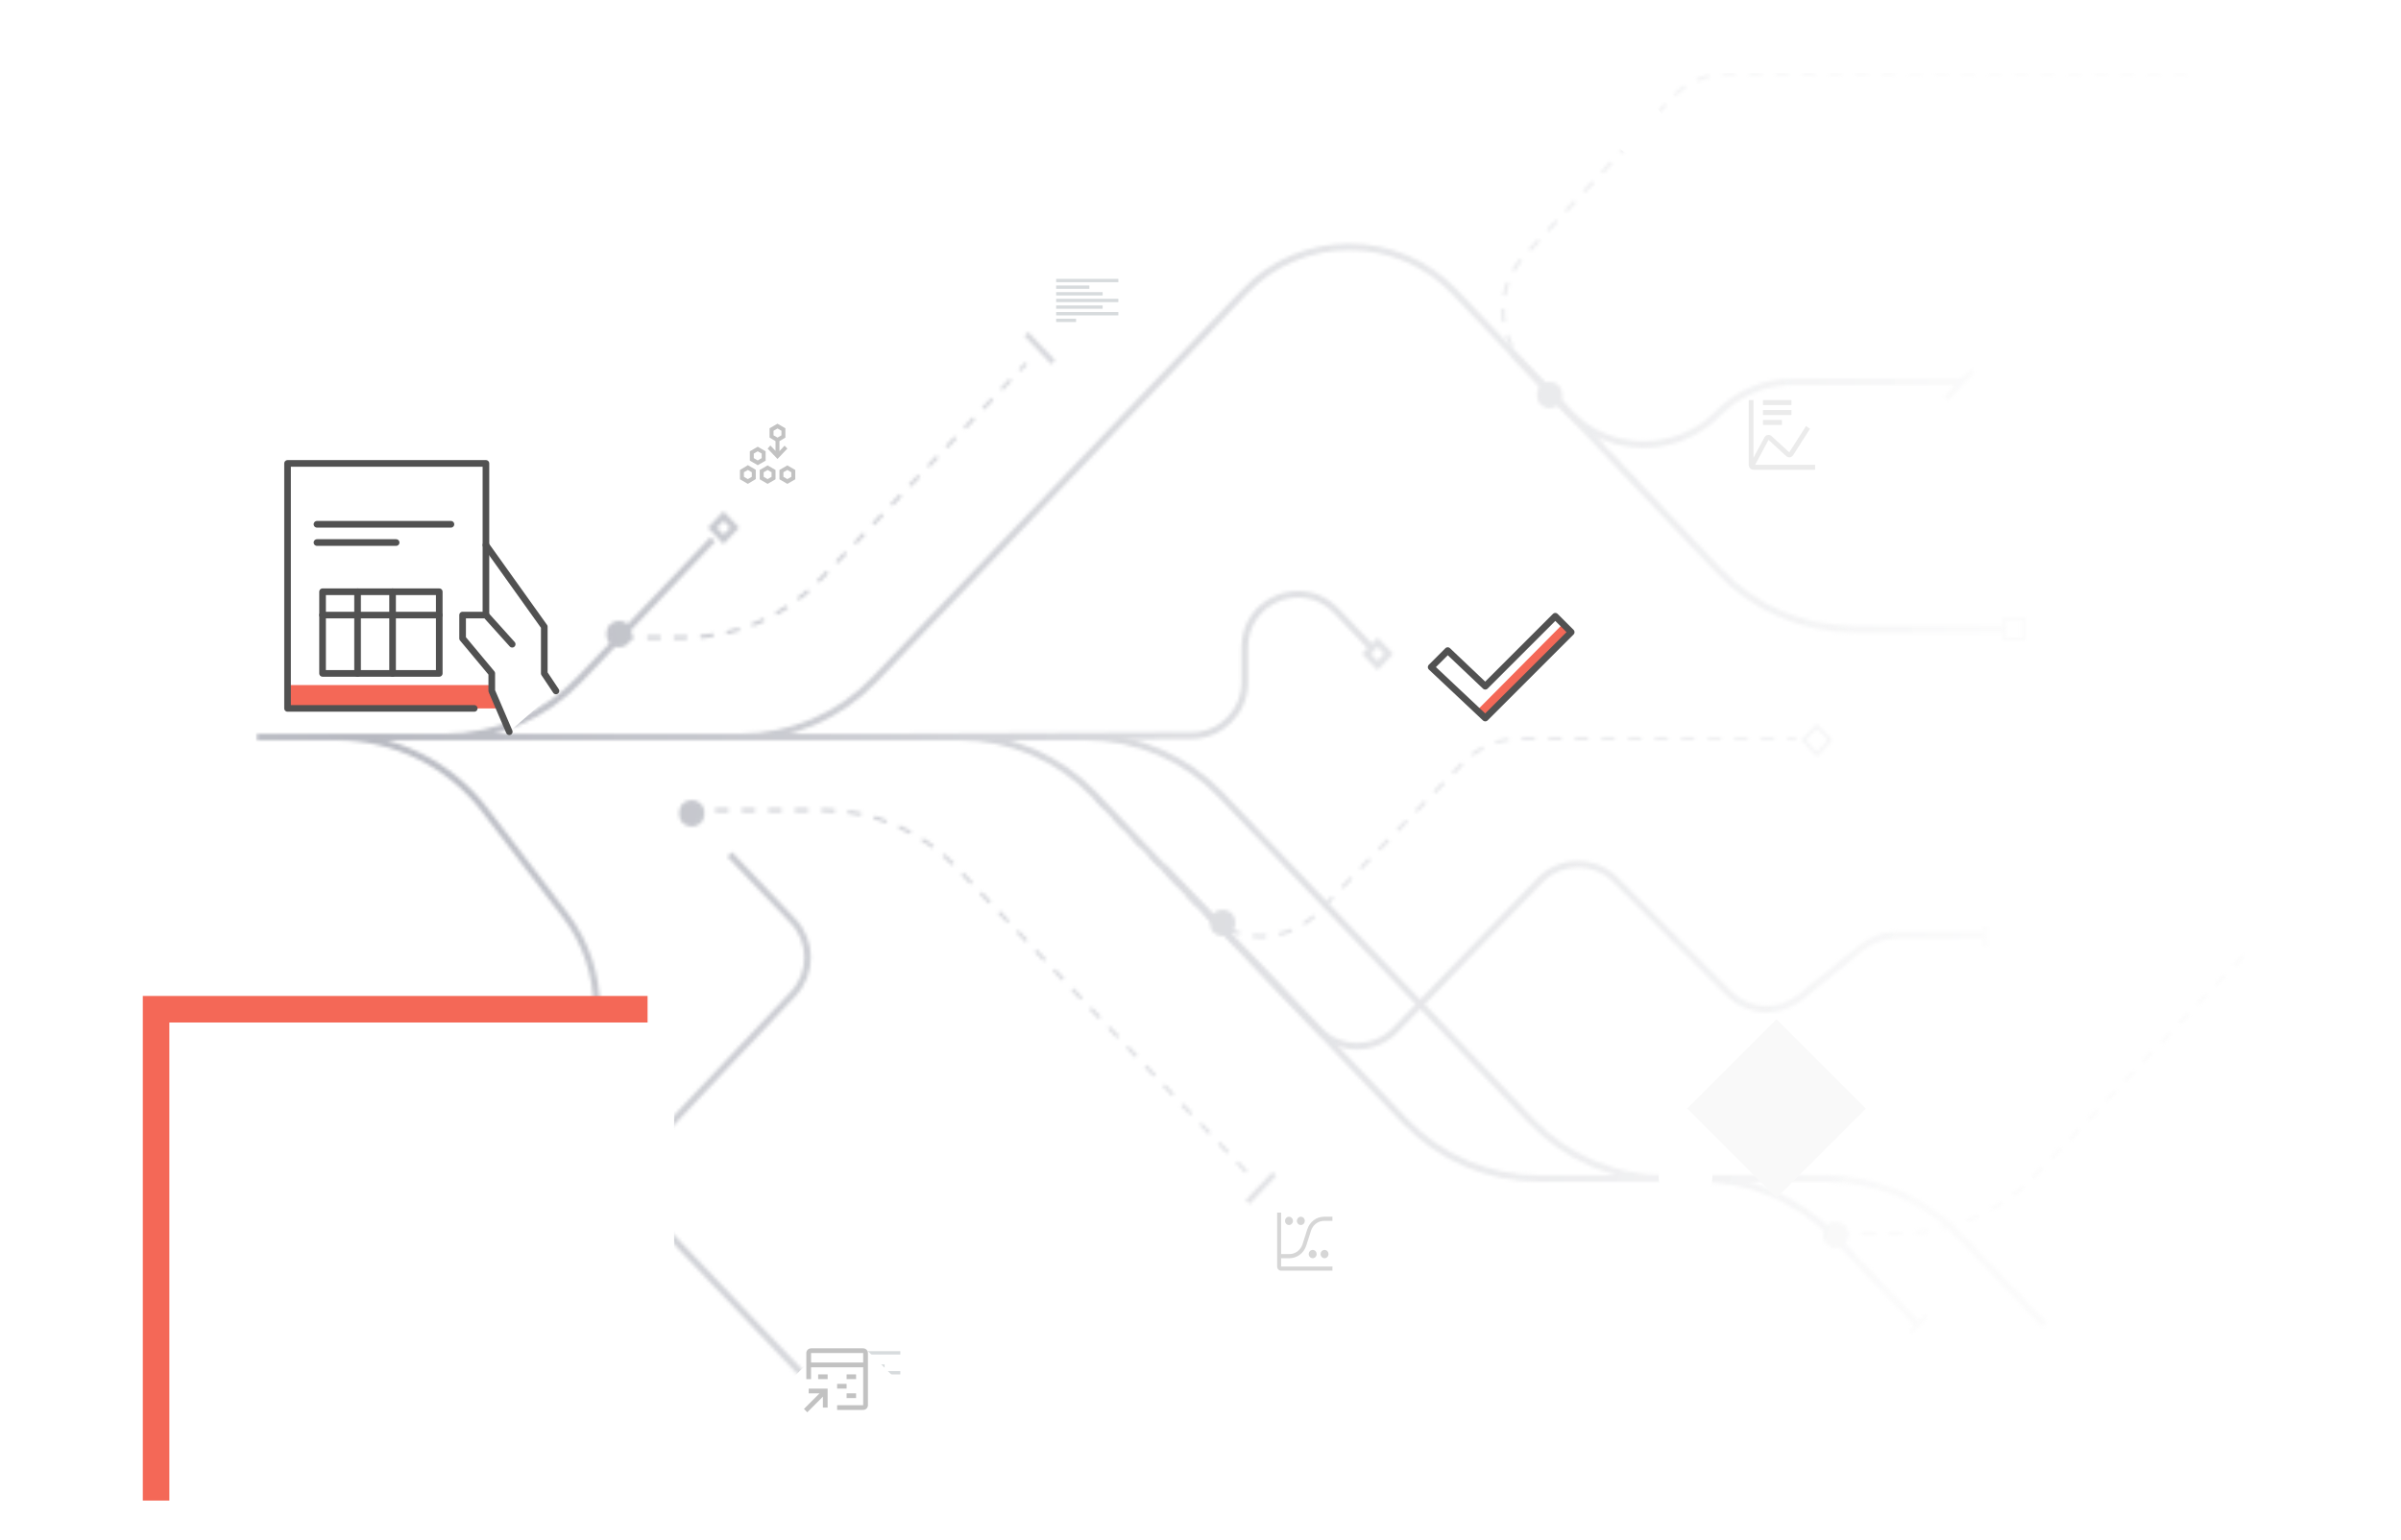 <svg width="723" height="464" viewBox="0 0 723 464" fill="none" xmlns="http://www.w3.org/2000/svg">
<g clip-path="url(#clip0_5767_19306)">
<mask id="mask0_5767_19306" style="mask-type:alpha" maskUnits="userSpaceOnUse" x="77" y="21" width="629" height="607">
<path d="M79.854 222H288.96C304.295 222 318.958 228.288 329.529 239.398L422.972 337.602C433.543 348.712 448.207 355 463.541 355H511.614C526.949 355 541.613 361.288 552.184 372.398L577.496 399" stroke="black" stroke-width="2"/>
<path d="M117.914 222H327.02C342.355 222 357.019 228.288 367.59 239.398L461.033 337.602C471.603 348.712 486.267 355 501.602 355H549.675C565.01 355 579.674 361.288 590.244 372.398L615.557 399" stroke="black" stroke-width="2"/>
<path d="M209.737 222H222.868C238.181 222 252.826 215.73 263.394 204.648L374.638 88C391.799 69.8 420.857 69.878 438.1 88L517.636 172.002C528.212 183.172 542.918 189.5 558.3 189.5H603.664" stroke="black" stroke-width="2"/>
<path d="M186.901 192H206.355C221.587 192 236.162 185.796 246.72 174.817L257.602 163.5L308.984 109.5" stroke="black" stroke-dasharray="4 4"/>
<path d="M207.357 244L247.569 244C262.904 244 277.568 250.288 288.138 261.397L376.727 354.5" stroke="black" stroke-dasharray="4 4"/>
<path d="M552.757 371.5H572.212C587.444 371.5 602.018 365.296 612.576 354.317L623.459 343L655.045 309.5L705 257" stroke="black" stroke-dasharray="4 4"/>
<path d="M329.916 240.5L362.354 274.591C371.753 284.47 387.485 284.542 396.975 274.75L440.543 229.797C445.063 225.133 451.281 222.5 457.777 222.5L540.863 222.5" stroke="black" stroke-dasharray="4 4"/>
<path d="M493.287 145.696L459.219 109.892C450.46 100.687 450.394 86.25 459.068 76.965L503.299 29.617C507.838 24.758 514.189 22 520.837 22L658.375 22" stroke="black" stroke-dasharray="4 4"/>
<path d="M350.56 261.25L397.095 310.156C403.37 316.75 413.875 316.788 420.198 310.239L463.651 265.226C469.869 258.785 480.161 258.699 486.486 265.035L520.683 299.293C526.474 305.093 535.71 305.581 542.079 300.422L560.723 285.318C563.572 283.009 567.128 281.75 570.795 281.75H597.479" stroke="black" stroke-width="2"/>
<path d="M455.466 106.5L472.286 124.177C484.536 137.052 505.028 137.179 517.438 124.458C523.338 118.41 531.43 115 539.879 115H590.893" stroke="black" stroke-width="2"/>
<path d="M219.728 257.366L238.78 277.389C244.638 283.546 244.661 293.208 238.832 299.393L196.342 344.474C190.513 350.658 190.535 360.32 196.394 366.477L242.088 414.5" stroke="black" stroke-width="2"/>
<path d="M266.827 222L358.896 221.586C367.704 221.547 374.824 214.395 374.824 205.586V195.026C374.824 180.579 392.457 173.531 402.415 183.997L412.885 195" stroke="black" stroke-width="2"/>
<path d="M106.388 222H133.993C149.328 222 163.992 215.712 174.562 204.602L214.623 162.5" stroke="black" stroke-width="2"/>
<path d="M100.312 349.5H133.805C159.139 349.5 179.676 328.963 179.676 303.629C179.676 293.571 176.37 283.792 170.268 275.797L146.016 244.023C135.422 230.144 118.961 222 101.501 222L77.305 222" stroke="black" stroke-width="2"/>
<rect x="-0.5" y="0.5" width="5.661" height="6" transform="matrix(-1 0 0 1 608.848 186)" stroke="black"/>
<rect y="1.449" width="4.832" height="4.832" transform="matrix(-0.689 0.724 0.689 0.724 413.837 192.399)" stroke="black" stroke-width="2"/>
<rect y="1.449" width="4.832" height="4.832" transform="matrix(-0.689 0.724 0.689 0.724 216.874 154.399)" stroke="black" stroke-width="2"/>
<rect y="0.724" width="5.832" height="5.832" transform="matrix(-0.689 0.724 0.689 0.724 546.598 218.2)" stroke="black"/>
<rect width="1.68" height="11.763" transform="matrix(-0.689 -0.724 -0.689 0.724 594.625 112.218)" fill="black"/>
<rect width="1.68" height="11.763" transform="matrix(-0.689 0.724 -0.689 -0.724 317.732 108.521)" fill="black"/>
<rect width="1.68" height="11.763" transform="matrix(-0.689 -0.724 -0.689 0.724 384.34 354.218)" fill="black"/>
<rect width="0.952" height="6" transform="matrix(-1 0 0 1 598.43 279)" fill="black"/>
<rect width="0.976" height="6.832" transform="matrix(-0.689 -0.724 -0.689 0.724 580.352 396.707)" fill="black"/>
<rect x="-1" y="1" width="4.661" height="5" rx="2.33" transform="matrix(-1 0 0 1 245.32 412)" stroke="black" stroke-width="2"/>
<rect width="6.661" height="7" transform="matrix(-1 0 0 1 106.496 346)" fill="black"/>
<ellipse cx="3.806" cy="4" rx="3.806" ry="4" transform="matrix(-1 0 0 1 212.115 241)" fill="black"/>
<ellipse cx="3.806" cy="4" rx="3.806" ry="4" transform="matrix(-1 0 0 1 556.564 368)" fill="black"/>
<ellipse cx="3.806" cy="4" rx="3.806" ry="4" transform="matrix(-1 0 0 1 371.969 274)" fill="black"/>
<ellipse cx="3.806" cy="4" rx="3.806" ry="4" transform="matrix(-1 0 0 1 190.23 187)" fill="black"/>
<ellipse cx="3.806" cy="4" rx="3.806" ry="4" transform="matrix(-1 0 0 1 470.451 115)" fill="black"/>
</mask>
<g mask="url(#mask0_5767_19306)">
<rect width="645.127" height="621" transform="matrix(-1 0 0 1 677.406 -19)" fill="url(#paint0_radial_5767_19306)"/>
</g>
<rect width="6" height="1" transform="matrix(1 9.18774e-08 8.31841e-08 -1 252.379 420)" fill="#D7DBDD"/>
<rect width="18.729" height="1" transform="matrix(1 9.18774e-08 8.31841e-08 -1 252.379 418)" fill="#D7DBDD"/>
<rect width="14" height="1" transform="matrix(1 1.27369e-07 5.79406e-08 -1 252.379 416)" fill="#D7DBDD"/>
<rect width="18.729" height="1" transform="matrix(1 9.18774e-08 8.31841e-08 -1 252.379 414)" fill="#D7DBDD"/>
<rect width="14" height="1" transform="matrix(1 1.27369e-07 5.79406e-08 -1 252.379 412)" fill="#D7DBDD"/>
<rect width="10" height="1" transform="matrix(1 9.18774e-08 8.31841e-08 -1 252.379 410)" fill="#D7DBDD"/>
<rect width="18.729" height="1" transform="matrix(1 9.18774e-08 8.31841e-08 -1 252.379 408)" fill="#D7DBDD"/>
<rect x="324.035" y="97" width="6" height="1" transform="rotate(180 324.035 97)" fill="#D7DBDD"/>
<rect x="336.764" y="95" width="18.729" height="1" transform="rotate(180 336.764 95)" fill="#D7DBDD"/>
<rect x="332.035" y="93" width="14" height="1" transform="rotate(180 332.035 93)" fill="#D7DBDD"/>
<rect x="336.764" y="91" width="18.729" height="1" transform="rotate(180 336.764 91)" fill="#D7DBDD"/>
<rect x="332.035" y="89" width="14" height="1" transform="rotate(180 332.035 89)" fill="#D7DBDD"/>
<rect x="328.035" y="87" width="10" height="1" transform="rotate(180 328.035 87)" fill="#D7DBDD"/>
<rect x="336.764" y="85" width="18.729" height="1" transform="rotate(180 336.764 85)" fill="#D7DBDD"/>
<g filter="url(#filter0_dddd_5767_19306)">
<rect x="534.949" y="103" width="38.061" height="38.061" transform="rotate(45 534.949 103)" fill="#F9F9F9"/>
</g>
<g filter="url(#filter1_d_5767_19306)">
<rect x="225.164" y="414.629" width="38.061" height="38.061" transform="rotate(-45 225.164 414.629)" fill="white"/>
</g>
<g opacity="0.3" clip-path="url(#clip1_5767_19306)">
<path d="M243.515 418.272V419.7H246.788L242.088 424.4L243.097 425.409L247.797 420.709V423.982H249.224V418.272H243.515Z" fill="#333333"/>
<path d="M254.934 419.7H257.788V421.127H254.934V419.7Z" fill="#333333"/>
<path d="M252.078 416.846H254.933V418.273H252.078V416.846Z" fill="#333333"/>
<path d="M254.934 413.991H257.788V415.418H254.934V413.991Z" fill="#333333"/>
<path d="M246.369 413.991H249.224V415.418H246.369V413.991Z" fill="#333333"/>
<path d="M259.928 406.141H244.228C243.85 406.141 243.487 406.292 243.219 406.559C242.952 406.827 242.801 407.19 242.801 407.568V415.418H244.228V411.85H259.928V423.268H252.078V424.695H259.928C260.306 424.695 260.669 424.544 260.937 424.277C261.204 424.009 261.355 423.646 261.355 423.268V407.568C261.355 407.19 261.204 406.827 260.937 406.559C260.669 406.292 260.306 406.141 259.928 406.141ZM259.928 410.422H244.228V407.568H259.928V410.422Z" fill="#333333"/>
</g>
<g opacity="0.3" clip-path="url(#clip2_5767_19306)">
<path d="M102.215 326.5V327.75H104.942L101.025 331.866L101.866 332.75L105.783 328.634V331.5H106.972V326.5H102.215Z" fill="#333333"/>
<path d="M116.488 321.5H112.92C112.605 321.5 112.302 321.368 112.079 321.133C111.856 320.899 111.731 320.581 111.73 320.25V316.5C111.731 316.169 111.856 315.851 112.079 315.617C112.302 315.382 112.605 315.25 112.92 315.25H116.488C116.803 315.25 117.106 315.382 117.329 315.617C117.552 315.851 117.677 316.169 117.677 316.5V320.25C117.677 320.581 117.552 320.899 117.329 321.133C117.106 321.368 116.803 321.5 116.488 321.5ZM112.92 316.5V320.25H116.488V316.5H112.92Z" fill="#333333"/>
<path d="M114.109 330.25H109.351V329H114.109V324.625H104.594C104.278 324.625 103.976 324.493 103.753 324.259C103.53 324.024 103.405 323.706 103.404 323.375V319C103.405 318.669 103.53 318.351 103.753 318.117C103.976 317.882 104.278 317.75 104.594 317.75H110.541V319H104.594V323.375H114.109C114.424 323.375 114.727 323.507 114.95 323.741C115.172 323.976 115.298 324.294 115.298 324.625V329C115.298 329.331 115.172 329.649 114.95 329.884C114.727 330.118 114.424 330.25 114.109 330.25Z" fill="#333333"/>
</g>
<g opacity="0.2" clip-path="url(#clip3_5767_19306)">
<path d="M397.662 377.75C397.662 378.082 397.787 378.399 398.01 378.634C398.234 378.868 398.536 379 398.852 379C399.167 379 399.469 378.868 399.693 378.634C399.916 378.399 400.041 378.082 400.041 377.75C400.041 377.418 399.916 377.101 399.693 376.866C399.469 376.632 399.167 376.5 398.852 376.5C398.536 376.5 398.234 376.632 398.01 376.866C397.787 377.101 397.662 377.418 397.662 377.75Z" fill="#333333"/>
<path d="M394.094 377.75C394.094 378.082 394.219 378.399 394.442 378.634C394.665 378.868 394.968 379 395.283 379C395.599 379 395.901 378.868 396.124 378.634C396.347 378.399 396.473 378.082 396.473 377.75C396.473 377.418 396.347 377.101 396.124 376.866C395.901 376.632 395.599 376.5 395.283 376.5C394.968 376.5 394.665 376.632 394.442 376.866C394.219 377.101 394.094 377.418 394.094 377.75Z" fill="#333333"/>
<path d="M390.525 367.75C390.525 368.082 390.651 368.399 390.874 368.634C391.097 368.868 391.399 369 391.715 369C392.03 369 392.333 368.868 392.556 368.634C392.779 368.399 392.904 368.082 392.904 367.75C392.904 367.418 392.779 367.101 392.556 366.866C392.333 366.632 392.03 366.5 391.715 366.5C391.399 366.5 391.097 366.632 390.874 366.866C390.651 367.101 390.525 367.418 390.525 367.75Z" fill="#333333"/>
<path d="M386.957 367.75C386.957 368.082 387.082 368.399 387.305 368.634C387.528 368.868 387.831 369 388.146 369C388.462 369 388.764 368.868 388.987 368.634C389.211 368.399 389.336 368.082 389.336 367.75C389.336 367.418 389.211 367.101 388.987 366.866C388.764 366.632 388.462 366.5 388.146 366.5C387.831 366.5 387.528 366.632 387.305 366.866C387.082 367.101 386.957 367.418 386.957 367.75Z" fill="#333333"/>
<path d="M388.285 379C390.593 379 392.633 377.454 393.363 375.154L394.762 370.742C395.33 368.952 396.917 367.75 398.712 367.75H401.23V366.5H398.712C396.404 366.5 394.364 368.046 393.634 370.346L392.235 374.758C391.667 376.548 390.08 377.75 388.285 377.75H385.768V365.25H384.578V381.5C384.578 382.189 385.112 382.75 385.768 382.75H401.23V381.5H385.768V379H388.285Z" fill="#333333"/>
</g>
<g opacity="0.3" clip-path="url(#clip4_5767_19306)">
<path d="M228.173 140.125L225.794 138.75V135.938L228.173 134.562L230.551 135.938V138.75L228.173 140.125ZM226.983 138L228.173 138.688L229.362 138V136.625L228.173 135.938L226.983 136.625V138ZM225.199 145.75L222.82 144.375V141.562L225.199 140.125L227.578 141.5V144.312L225.199 145.75ZM224.01 143.625L225.199 144.312L226.388 143.625V142.25L225.199 141.562L224.01 142.25V143.625ZM231.146 145.75L228.767 144.375V141.562L231.146 140.188L233.525 141.562V144.375L231.146 145.75ZM229.957 143.625L231.146 144.312L232.335 143.625V142.25L231.146 141.562L229.957 142.25V143.625ZM237.093 145.75L234.714 144.375V141.562L237.093 140.188L239.472 141.562V144.375L237.093 145.75ZM235.904 143.625L237.093 144.312L238.282 143.625V142.25L237.093 141.562L235.904 142.25V143.625ZM236.26 134.25L234.714 135.875V132.875L236.498 131.812V129L234.12 127.625L231.741 129V131.812L233.525 132.875V135.812L231.979 134.188L231.146 135.125L234.12 138.25L237.093 135.125L236.26 134.25ZM232.93 129.75L234.12 129.062L235.309 129.75V131.125L234.12 131.812L232.93 131.125V129.75Z" fill="#333333"/>
</g>
<g opacity="0.1" clip-path="url(#clip5_5767_19306)">
<path d="M530.873 126.5H536.582V128H530.873V126.5Z" fill="#333333"/>
<path d="M530.873 123.5H539.437V125H530.873V123.5Z" fill="#333333"/>
<path d="M530.873 120.5H539.437V122H530.873V120.5Z" fill="#333333"/>
<path d="M528.527 140L532.545 132.503L537.85 137.37C538.011 137.52 538.201 137.63 538.408 137.692C538.614 137.754 538.831 137.766 539.043 137.728C539.254 137.689 539.455 137.601 539.629 137.47C539.804 137.339 539.948 137.168 540.051 136.97L545.026 129.167L543.839 128.333L538.844 136.168L538.794 136.246L533.488 131.378C533.328 131.228 533.138 131.119 532.932 131.057C532.726 130.996 532.509 130.984 532.298 131.022C532.087 131.06 531.887 131.148 531.713 131.278C531.538 131.409 531.394 131.579 531.29 131.776L528.019 137.887V120.5H526.592V140C526.592 140.398 526.743 140.779 527.01 141.06C527.278 141.341 527.641 141.5 528.019 141.5H546.574V140H528.527Z" fill="#333333"/>
</g>
<ellipse cx="507.561" cy="354.5" rx="8.088" ry="8.5" fill="white"/>
<ellipse cx="493.287" cy="38.5" rx="8.088" ry="8.5" fill="white"/>
</g>
<g filter="url(#filter2_dddd_5767_19306)">
<rect x="43" y="96" width="152" height="152" fill="#F46857"/>
</g>
<g filter="url(#filter3_dddd_5767_19306)">
<rect x="51" y="104" width="152" height="152" fill="white"/>
</g>
<path d="M167.409 208.111L163.895 202.84V188.784L146.326 164.187C146.108 164.187 146.326 139.59 146.326 139.59H86.59V213.382H150.342L153.354 220.409L167.409 208.111Z" fill="white"/>
<path d="M148.083 206.354H86.59V213.382H150.346L148.083 208.111V206.354Z" fill="#F46857"/>
<path d="M167.41 208.115L163.896 202.84V188.785L146.326 164.188" stroke="#515151" stroke-width="2" stroke-linecap="round" stroke-linejoin="round"/>
<path d="M154.233 194.052L146.327 185.271H139.299V192.298L148.084 202.836V208.107L153.354 220.409" stroke="#515151" stroke-width="2" stroke-linecap="round" stroke-linejoin="round"/>
<path d="M142.812 213.382H86.59V139.59H146.326V185.27" stroke="#515151" stroke-width="2" stroke-linecap="round" stroke-linejoin="round"/>
<path d="M95.451 157.924H135.785" stroke="#515151" stroke-width="2" stroke-linecap="round" stroke-linejoin="round"/>
<path d="M95.451 163.424H119.285" stroke="#515151" stroke-width="2" stroke-linecap="round" stroke-linejoin="round"/>
<path d="M132.272 178.243H97.133V202.84H132.272V178.243Z" stroke="#515151" stroke-width="2" stroke-linecap="round" stroke-linejoin="round"/>
<path d="M97.133 185.271H132.272" stroke="#515151" stroke-width="2" stroke-linecap="round" stroke-linejoin="round"/>
<path d="M107.674 178.243V202.84" stroke="#515151" stroke-width="2" stroke-linecap="round" stroke-linejoin="round"/>
<path d="M118.215 178.243V202.84" stroke="#515151" stroke-width="2" stroke-linecap="round" stroke-linejoin="round"/>
<g filter="url(#filter4_dddd_5767_19306)">
<rect x="417" y="164" width="72" height="72" fill="white"/>
</g>
<path d="M447.251 206.708L435.942 195.975L430.959 200.958L447.251 216.292L473.126 190.417L468.334 185.625L447.251 206.708Z" fill="white"/>
<path d="M447.249 216.291L473.124 190.416L470.633 187.925L444.758 213.991L447.249 216.291Z" fill="#F46857"/>
<path d="M447.251 206.708L435.942 195.975L430.959 200.958L447.251 216.292L473.126 190.417L468.334 185.625L447.251 206.708Z" stroke="#515151" stroke-width="2" stroke-miterlimit="10" stroke-linecap="round" stroke-linejoin="round"/>
<defs>
<filter id="filter0_dddd_5767_19306" x="465.037" y="95" width="139.824" height="213.826" filterUnits="userSpaceOnUse" color-interpolation-filters="sRGB">
<feFlood flood-opacity="0" result="BackgroundImageFix"/>
<feColorMatrix in="SourceAlpha" type="matrix" values="0 0 0 0 0 0 0 0 0 0 0 0 0 0 0 0 0 0 127 0" result="hardAlpha"/>
<feOffset dy="7"/>
<feGaussianBlur stdDeviation="7.5"/>
<feColorMatrix type="matrix" values="0 0 0 0 0.424 0 0 0 0 0.451 0 0 0 0 0.498 0 0 0 0.05 0"/>
<feBlend mode="normal" in2="BackgroundImageFix" result="effect1_dropShadow_5767_19306"/>
<feColorMatrix in="SourceAlpha" type="matrix" values="0 0 0 0 0 0 0 0 0 0 0 0 0 0 0 0 0 0 127 0" result="hardAlpha"/>
<feOffset dy="27"/>
<feGaussianBlur stdDeviation="13.5"/>
<feColorMatrix type="matrix" values="0 0 0 0 0.424 0 0 0 0 0.451 0 0 0 0 0.498 0 0 0 0.04 0"/>
<feBlend mode="normal" in2="effect1_dropShadow_5767_19306" result="effect2_dropShadow_5767_19306"/>
<feColorMatrix in="SourceAlpha" type="matrix" values="0 0 0 0 0 0 0 0 0 0 0 0 0 0 0 0 0 0 127 0" result="hardAlpha"/>
<feOffset dy="61"/>
<feGaussianBlur stdDeviation="18.5"/>
<feColorMatrix type="matrix" values="0 0 0 0 0.424 0 0 0 0 0.451 0 0 0 0 0.498 0 0 0 0.03 0"/>
<feBlend mode="normal" in2="effect2_dropShadow_5767_19306" result="effect3_dropShadow_5767_19306"/>
<feColorMatrix in="SourceAlpha" type="matrix" values="0 0 0 0 0 0 0 0 0 0 0 0 0 0 0 0 0 0 127 0" result="hardAlpha"/>
<feOffset dy="109"/>
<feGaussianBlur stdDeviation="21.5"/>
<feColorMatrix type="matrix" values="0 0 0 0 0.424 0 0 0 0 0.451 0 0 0 0 0.498 0 0 0 0.01 0"/>
<feBlend mode="normal" in2="effect3_dropShadow_5767_19306" result="effect4_dropShadow_5767_19306"/>
<feBlend mode="normal" in="SourceGraphic" in2="effect4_dropShadow_5767_19306" result="shape"/>
</filter>
<filter id="filter1_d_5767_19306" x="211.164" y="383.716" width="85.826" height="85.826" filterUnits="userSpaceOnUse" color-interpolation-filters="sRGB">
<feFlood flood-opacity="0" result="BackgroundImageFix"/>
<feColorMatrix in="SourceAlpha" type="matrix" values="0 0 0 0 0 0 0 0 0 0 0 0 0 0 0 0 0 0 127 0" result="hardAlpha"/>
<feOffset dx="2" dy="12"/>
<feGaussianBlur stdDeviation="8"/>
<feComposite in2="hardAlpha" operator="out"/>
<feColorMatrix type="matrix" values="0 0 0 0 0 0 0 0 0 0 0 0 0 0 0 0 0 0 0.03 0"/>
<feBlend mode="normal" in2="BackgroundImageFix" result="effect1_dropShadow_5767_19306"/>
<feBlend mode="normal" in="SourceGraphic" in2="effect1_dropShadow_5767_19306" result="shape"/>
</filter>
<filter id="filter2_dddd_5767_19306" x="0" y="88" width="238" height="312" filterUnits="userSpaceOnUse" color-interpolation-filters="sRGB">
<feFlood flood-opacity="0" result="BackgroundImageFix"/>
<feColorMatrix in="SourceAlpha" type="matrix" values="0 0 0 0 0 0 0 0 0 0 0 0 0 0 0 0 0 0 127 0" result="hardAlpha"/>
<feOffset dy="7"/>
<feGaussianBlur stdDeviation="7.5"/>
<feColorMatrix type="matrix" values="0 0 0 0 0.424 0 0 0 0 0.451 0 0 0 0 0.498 0 0 0 0.05 0"/>
<feBlend mode="normal" in2="BackgroundImageFix" result="effect1_dropShadow_5767_19306"/>
<feColorMatrix in="SourceAlpha" type="matrix" values="0 0 0 0 0 0 0 0 0 0 0 0 0 0 0 0 0 0 127 0" result="hardAlpha"/>
<feOffset dy="27"/>
<feGaussianBlur stdDeviation="13.5"/>
<feColorMatrix type="matrix" values="0 0 0 0 0.424 0 0 0 0 0.451 0 0 0 0 0.498 0 0 0 0.04 0"/>
<feBlend mode="normal" in2="effect1_dropShadow_5767_19306" result="effect2_dropShadow_5767_19306"/>
<feColorMatrix in="SourceAlpha" type="matrix" values="0 0 0 0 0 0 0 0 0 0 0 0 0 0 0 0 0 0 127 0" result="hardAlpha"/>
<feOffset dy="61"/>
<feGaussianBlur stdDeviation="18.5"/>
<feColorMatrix type="matrix" values="0 0 0 0 0.424 0 0 0 0 0.451 0 0 0 0 0.498 0 0 0 0.03 0"/>
<feBlend mode="normal" in2="effect2_dropShadow_5767_19306" result="effect3_dropShadow_5767_19306"/>
<feColorMatrix in="SourceAlpha" type="matrix" values="0 0 0 0 0 0 0 0 0 0 0 0 0 0 0 0 0 0 127 0" result="hardAlpha"/>
<feOffset dy="109"/>
<feGaussianBlur stdDeviation="21.5"/>
<feColorMatrix type="matrix" values="0 0 0 0 0.424 0 0 0 0 0.451 0 0 0 0 0.498 0 0 0 0.01 0"/>
<feBlend mode="normal" in2="effect3_dropShadow_5767_19306" result="effect4_dropShadow_5767_19306"/>
<feBlend mode="normal" in="SourceGraphic" in2="effect4_dropShadow_5767_19306" result="shape"/>
</filter>
<filter id="filter3_dddd_5767_19306" x="8" y="96" width="238" height="312" filterUnits="userSpaceOnUse" color-interpolation-filters="sRGB">
<feFlood flood-opacity="0" result="BackgroundImageFix"/>
<feColorMatrix in="SourceAlpha" type="matrix" values="0 0 0 0 0 0 0 0 0 0 0 0 0 0 0 0 0 0 127 0" result="hardAlpha"/>
<feOffset dy="7"/>
<feGaussianBlur stdDeviation="7.5"/>
<feColorMatrix type="matrix" values="0 0 0 0 0.424 0 0 0 0 0.451 0 0 0 0 0.498 0 0 0 0.05 0"/>
<feBlend mode="normal" in2="BackgroundImageFix" result="effect1_dropShadow_5767_19306"/>
<feColorMatrix in="SourceAlpha" type="matrix" values="0 0 0 0 0 0 0 0 0 0 0 0 0 0 0 0 0 0 127 0" result="hardAlpha"/>
<feOffset dy="27"/>
<feGaussianBlur stdDeviation="13.5"/>
<feColorMatrix type="matrix" values="0 0 0 0 0.424 0 0 0 0 0.451 0 0 0 0 0.498 0 0 0 0.04 0"/>
<feBlend mode="normal" in2="effect1_dropShadow_5767_19306" result="effect2_dropShadow_5767_19306"/>
<feColorMatrix in="SourceAlpha" type="matrix" values="0 0 0 0 0 0 0 0 0 0 0 0 0 0 0 0 0 0 127 0" result="hardAlpha"/>
<feOffset dy="61"/>
<feGaussianBlur stdDeviation="18.5"/>
<feColorMatrix type="matrix" values="0 0 0 0 0.424 0 0 0 0 0.451 0 0 0 0 0.498 0 0 0 0.03 0"/>
<feBlend mode="normal" in2="effect2_dropShadow_5767_19306" result="effect3_dropShadow_5767_19306"/>
<feColorMatrix in="SourceAlpha" type="matrix" values="0 0 0 0 0 0 0 0 0 0 0 0 0 0 0 0 0 0 127 0" result="hardAlpha"/>
<feOffset dy="109"/>
<feGaussianBlur stdDeviation="21.5"/>
<feColorMatrix type="matrix" values="0 0 0 0 0.424 0 0 0 0 0.451 0 0 0 0 0.498 0 0 0 0.01 0"/>
<feBlend mode="normal" in2="effect3_dropShadow_5767_19306" result="effect4_dropShadow_5767_19306"/>
<feBlend mode="normal" in="SourceGraphic" in2="effect4_dropShadow_5767_19306" result="shape"/>
</filter>
<filter id="filter4_dddd_5767_19306" x="374" y="156" width="158" height="232" filterUnits="userSpaceOnUse" color-interpolation-filters="sRGB">
<feFlood flood-opacity="0" result="BackgroundImageFix"/>
<feColorMatrix in="SourceAlpha" type="matrix" values="0 0 0 0 0 0 0 0 0 0 0 0 0 0 0 0 0 0 127 0" result="hardAlpha"/>
<feOffset dy="7"/>
<feGaussianBlur stdDeviation="7.5"/>
<feColorMatrix type="matrix" values="0 0 0 0 0.424 0 0 0 0 0.451 0 0 0 0 0.498 0 0 0 0.05 0"/>
<feBlend mode="normal" in2="BackgroundImageFix" result="effect1_dropShadow_5767_19306"/>
<feColorMatrix in="SourceAlpha" type="matrix" values="0 0 0 0 0 0 0 0 0 0 0 0 0 0 0 0 0 0 127 0" result="hardAlpha"/>
<feOffset dy="27"/>
<feGaussianBlur stdDeviation="13.5"/>
<feColorMatrix type="matrix" values="0 0 0 0 0.424 0 0 0 0 0.451 0 0 0 0 0.498 0 0 0 0.04 0"/>
<feBlend mode="normal" in2="effect1_dropShadow_5767_19306" result="effect2_dropShadow_5767_19306"/>
<feColorMatrix in="SourceAlpha" type="matrix" values="0 0 0 0 0 0 0 0 0 0 0 0 0 0 0 0 0 0 127 0" result="hardAlpha"/>
<feOffset dy="61"/>
<feGaussianBlur stdDeviation="18.5"/>
<feColorMatrix type="matrix" values="0 0 0 0 0.424 0 0 0 0 0.451 0 0 0 0 0.498 0 0 0 0.03 0"/>
<feBlend mode="normal" in2="effect2_dropShadow_5767_19306" result="effect3_dropShadow_5767_19306"/>
<feColorMatrix in="SourceAlpha" type="matrix" values="0 0 0 0 0 0 0 0 0 0 0 0 0 0 0 0 0 0 127 0" result="hardAlpha"/>
<feOffset dy="109"/>
<feGaussianBlur stdDeviation="21.5"/>
<feColorMatrix type="matrix" values="0 0 0 0 0.424 0 0 0 0 0.451 0 0 0 0 0.498 0 0 0 0.01 0"/>
<feBlend mode="normal" in2="effect3_dropShadow_5767_19306" result="effect4_dropShadow_5767_19306"/>
<feBlend mode="normal" in="SourceGraphic" in2="effect4_dropShadow_5767_19306" result="shape"/>
</filter>
<radialGradient id="paint0_radial_5767_19306" cx="0" cy="0" r="1" gradientTransform="matrix(-486.224 128 -131.092 -550.011 571.861 237)" gradientUnits="userSpaceOnUse">
<stop stop-color="#9396A2" stop-opacity="0.67"/>
<stop offset="1" stop-color="#FAFAFA" stop-opacity="0.61"/>
</radialGradient>
<clipPath id="clip0_5767_19306">
<rect width="628" height="547" fill="white" transform="translate(77 22)"/>
</clipPath>
<clipPath id="clip1_5767_19306">
<rect width="22.836" height="22.836" fill="white" transform="translate(240.66 404)"/>
</clipPath>
<clipPath id="clip2_5767_19306">
<rect width="19.03" height="20" fill="white" transform="translate(99.836 314)"/>
</clipPath>
<clipPath id="clip3_5767_19306">
<rect width="19.03" height="20" fill="white" transform="translate(383.389 364)"/>
</clipPath>
<clipPath id="clip4_5767_19306">
<rect width="19.03" height="20" fill="white" transform="translate(221.631 127)"/>
</clipPath>
<clipPath id="clip5_5767_19306">
<rect width="22.836" height="24" fill="white" transform="translate(525.164 119)"/>
</clipPath>
</defs>
</svg>
